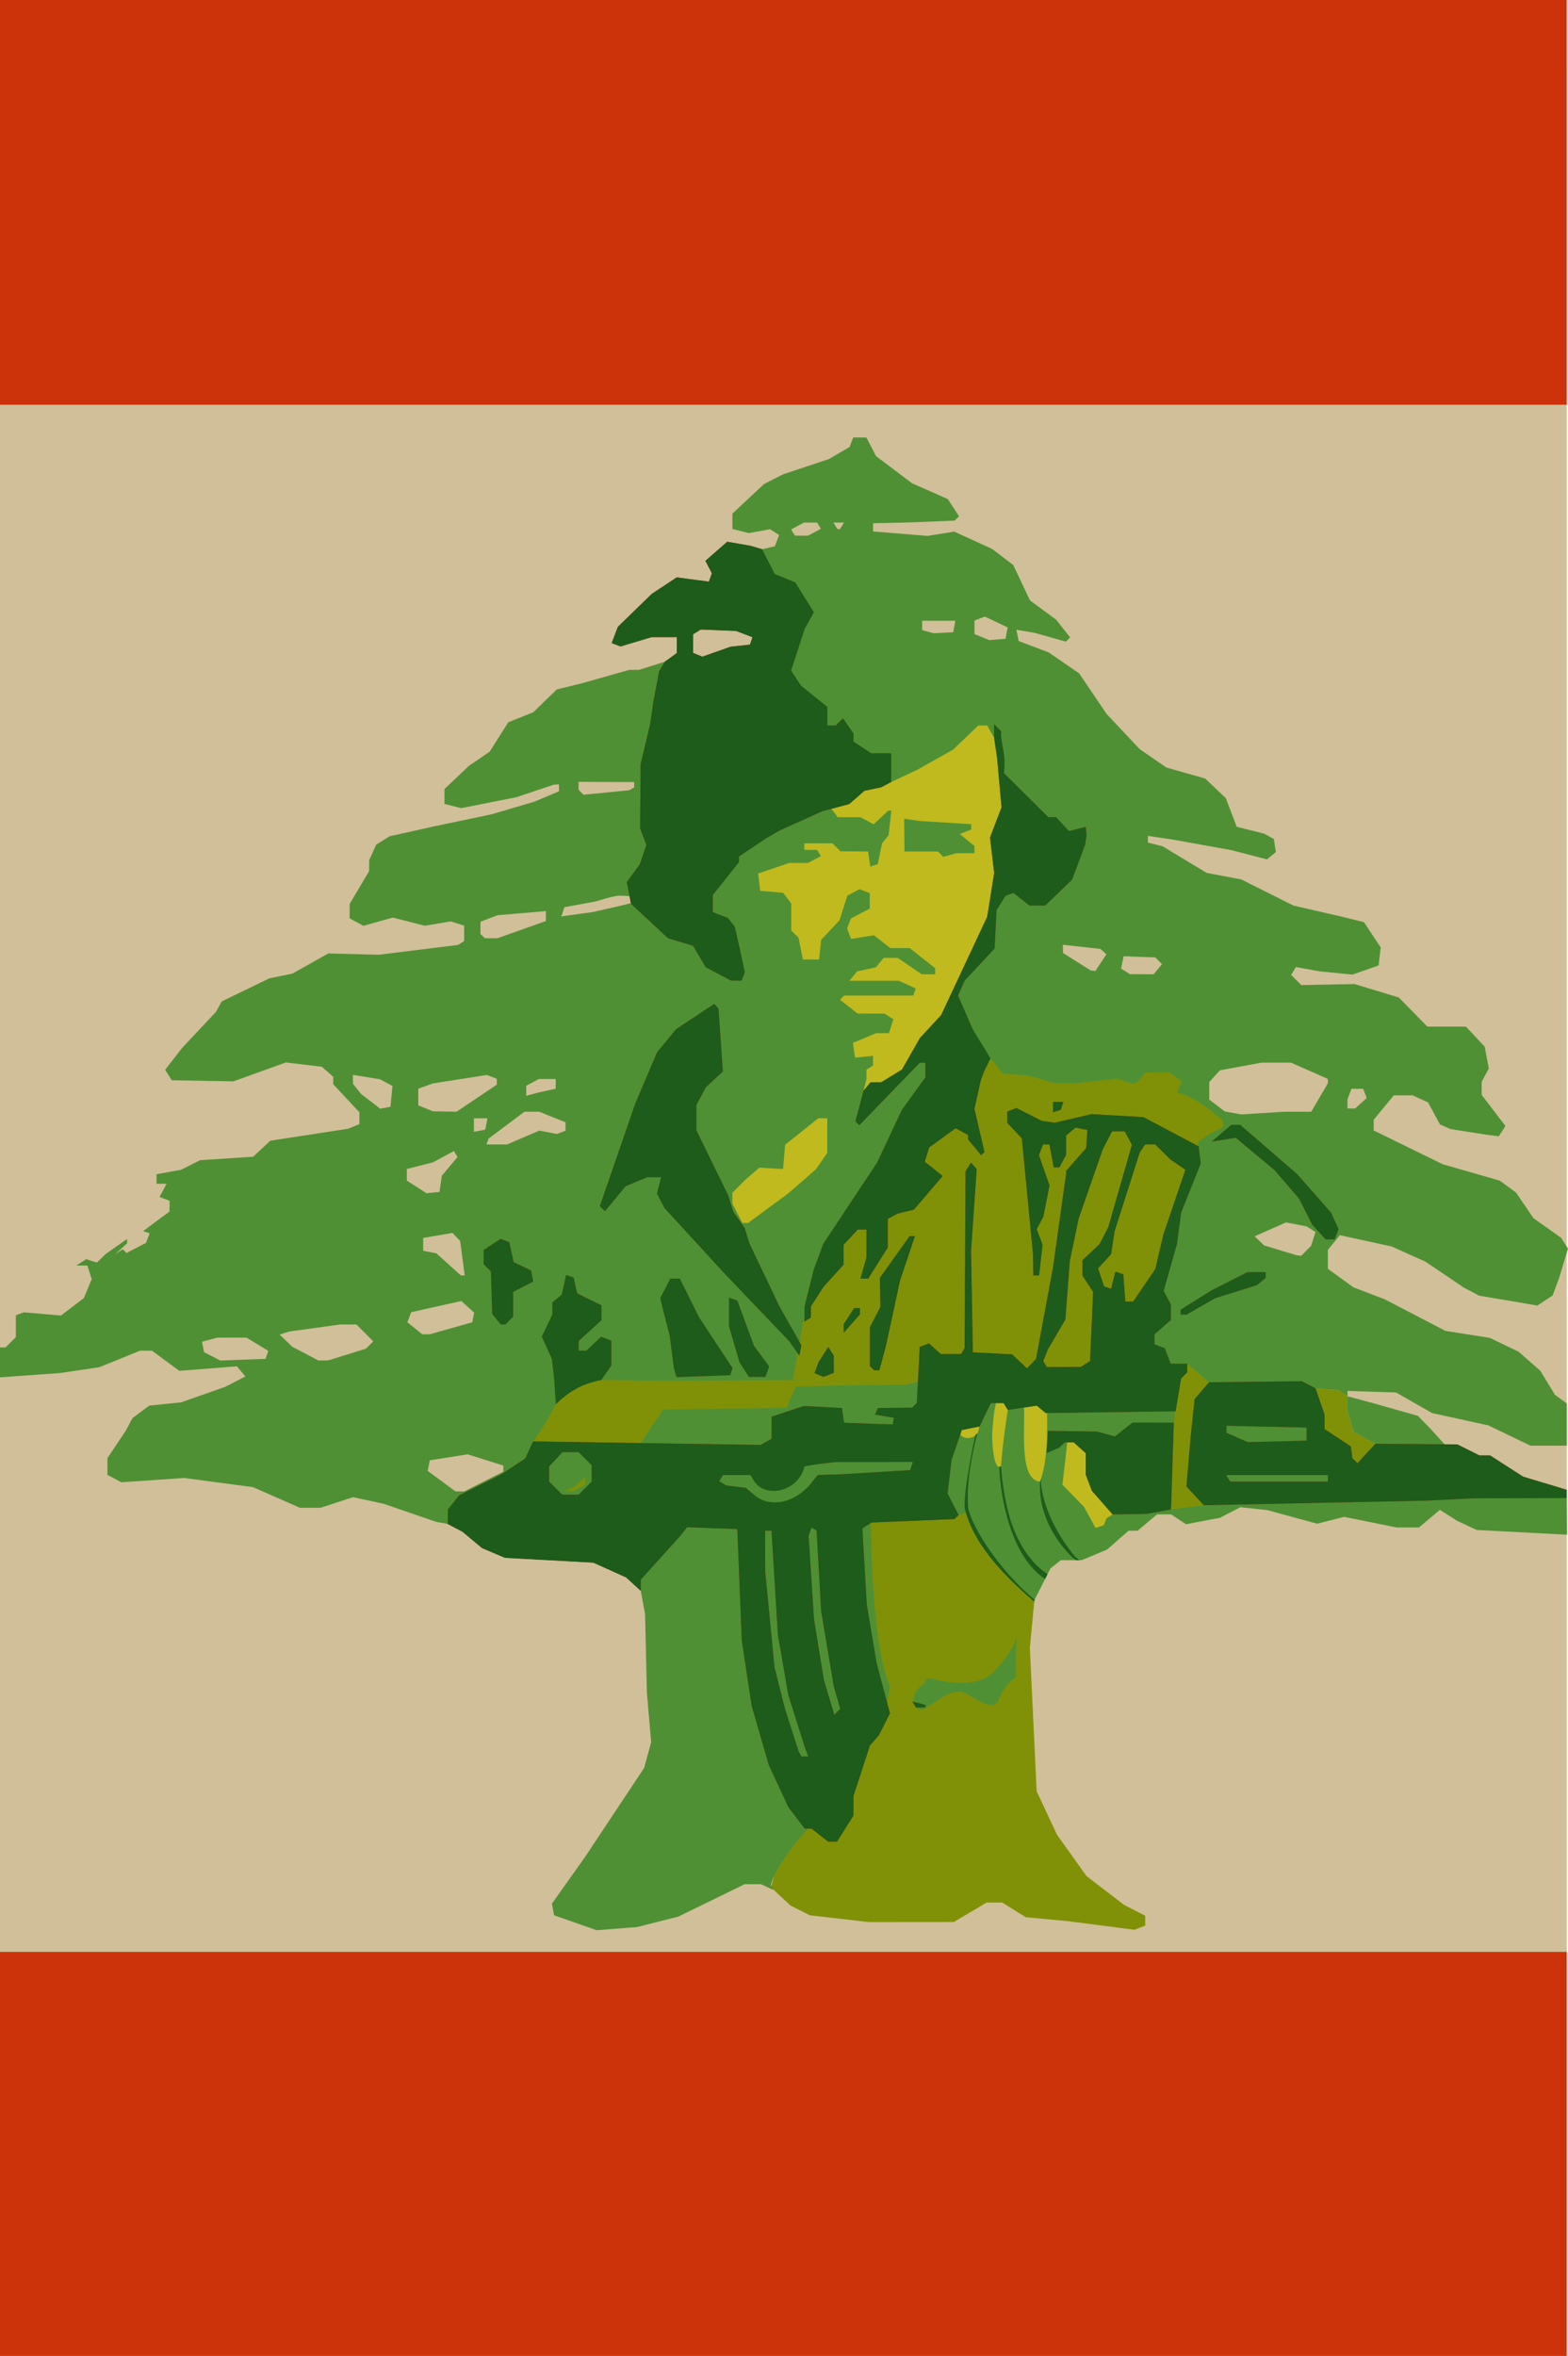 <svg xmlns="http://www.w3.org/2000/svg" width="1000" height="1501.945"><g transform="matrix(1.565 0 0 1.565 1104.291 -.711)"><path d="M-705.83 494.22V28h638.667v932.44H-705.83z" fill="#d1bf99"/><path d="M-309.613 282.797l-108.584 78.38 47.46 87.37-67.596 70.1-57.723 71.87 30.38 34.83 109.83 11.695-35.6 132.24 7.995 7.444 7.854 3.943 24 2.77 34.666-.037 13.334-7.9 6.352-.045 9.648 5.998 17.332 1.63 26.926 3.48 4.408-1.693v-4.014l-8.666-4.457-15.28-11.73-12.014-16.834-8.28-17.692-2.768-58.455 1.897-19.844 5.494-11.277 3.385-6.535 15.97-2.945 6.666-3.512 6.856-6.38 7.238-1.254 7.24-4.758 15.627 2.35 1.715-.2 9.143-9.237 5.033-148.492-12.852-9.82-8.45-26.764-71.908-21.754 9.348-101.93zm164.45 305.807l-8.927-4.97-2.802-9.594.396-4.813-3.75-2.547-9.3-.68 7.775 43.222z" fill="#809108"/><path d="M-269.826 564.62l-47.73 2.475-5.303 45.785 65.938 14.674 16.086-19.977zm-41.28-280.744l-107.1 77.303 47.46 87.37-41.812 43.37 7.135 18.787L-286.47 403.21l-6.426-1.943 9.348-101.93-21.066-13.367z" fill="#c0ba1f"/><path d="M-357.914 178.666l-1.488 3.877-8.428 4.918-18.668 6.207-7.752 3.95-12.914 12.078v6.252l6.684 1.678 8.65-1.584 3.72 2.354-1.768 4.61-5.242 1.188-9.963-.582-1.766-.676-1.764-.678-3.596 4.104-3.725 2.9.88 4.008.748 5.156-5.893-.807-7.492.16-4.846 2.938-4.846 2.94-8.746 8.377-6.936 5.314v3.29l.273 2.752 4.057-2.635 7.232-1.842 12.234-.703-.045 2.512 1.332.822v4.74L-434.66 270l-10.54 3.332-3.963-.008-18.666 5.295-10.914 2.703-9.566 9.29-10.187 4.076-7.568 11.965-8.432 5.764-10 9.457v6.074l6.836 1.715 22.498-4.467 15.334-5.13 2-.066v2.803l-10 4.21-17.334 5.13-24 5.033-17.72 3.96-5.424 3.39-1.43 3.135-1.428 3.135-.045 4.54-7.9 13.332-.045 5.906 5.645 3.02 11.982-3.355 13.012 3.334 10.582-1.787 5.445 1.73v6.328l-1.246.77-1.248.77-32.23 4-20.61-.53-14.668 8.236-4.666.947-4.666.945-19.453 9.424-2.348 4.27-13.785 14.668-6.916 8.908 1.348 2.133 1.346 2.135 25.14.436 21.334-7.695 14.666 1.736 4.668 4.094v3.037l5.332 5.72 5.334 5.72v4.824l-4.666 1.89-31.63 4.848-7.037 6.553-21.6 1.38-3.87 1.963-3.87 1.96-10 1.81v3.88h4.094l-2.875 5.373 4.113 1.58-.062 4.38-10.746 7.953 2.66.887-1.508 3.926-7.924 4.098-.754-.754-.754-.752-1.518.988-1.52.988 4.793-4.428v-1.754l-8.668 6.094-3.613 3.512-4.387-1.363-2 1.28-2 1.283 2.244.022 2.244.02 1.754 5.53-3.19 7.7-9.326 7.115-15.06-1.303-3.334 1.18v8.92l-4.19 4.19h-2.477v12.2l24.666-1.76 16.117-2.404 16.496-6.703h4.86l11.154 8.203 23.463-1.834 3.43 4.133-4.06 2.098-4.06 2.1-18.07 6.357-12.973 1.318-6.822 5.094-2.777 5.2-7.428 11.102v6.805l5.652 3.025 25.68-1.75 28 3.748 19.115 8.402h8.385l13.256-4.336 12.578 2.734 21.334 7.346 5.578.996 4.23 1.723 6.158 4.7 7.035 3.14 4.252 2.234 5.604 1.5 16.176.326 16.676.95 7.494 4.365 7.072 3.635 3.06 4.473 1.754 9.535.736 32 .873 10.1.87 10.088-2.88 10.488-23.895 36-13.67 19.262.44 2.37.438 2.37 17.332 6.074 16.502-1.29 16.832-4.268 27-13.18h6.69l4.986 2.334c-.79-1.16-1.02-2.016-1.02-2.016 2.607-9.618 15.55-23.37 15.55-23.37s7.91 3.37 10.428 3.46 5.326-8.37 5.326-8.37c-3.305-18.432 15.89-40.342 15.89-40.342-.254-3.686.38-7.754 1.436-12.275-7.73-15.64-7.9-67.258-7.9-67.258 4.964-.494 7.91-.825 13.34-.814 21.292-.058 25.598-2.87 25.598-2.87 9.63 22.03 26.897 34.87 27.816 35.652l6.498-12.795 4.207-3.334h8.498l10.324-4.312 8.76-7.687h3.703l3.96-3.334 3.963-3.332h5.71l6.127 4.016 13.777-2.613 8.336-4.31 10.998 1.184 20.324 5.527 10.977-2.785 21.42 4.314h9.074l8.52-7.17 7.018 4.457 8 3.742 36.79 1.918-.123-17.11-9.498-3.145-8.832-2.97-5.473-3.62-6.473-3.87h-4.19l-7.2-3.645-3.742-2.418-3.988.38-6-6.623-5.256-5.383-17.338-4.926-11.332-3.057-.396 4.814 2.803 9.594 8.926 4.97-16.596 20.62-7.775-43.223 9.29.68 3.75 2.547v-2.172l19.768.617 14.674 8.395 22.947 5.016 17.11 8.252h14.834V572.15l-4.79-3.484-5.98-9.812-8.834-7.756-11.73-5.64-18.11-2.86-24.697-12.842-12.738-4.865-10.455-7.574v-7.687l4.86-6.002 21.14 4.602 13.78 6.19 15.55 10.508 6.342 3.348 14.992 2.52 8.686 1.498 6.238-4.088 2.766-7.54 3.48-11.568-2.77-4.395-11.326-8.037-3.535-5.205-3.537-5.205-6.666-4.87-23.293-6.695-28.04-13.734v-4.35l8.193-9.94h7.682l6.293 2.87 2.418 4.486 2.416 4.488 2.166.945 2.166.943 14.666 2.305 4.984.63 2.697-4.186-9.682-12.686v-5.305l1.455-2.72 1.455-2.72-1.662-8.86-7.652-8.19h-15.707l-11.65-11.87-18.002-5.47-21.732.414-4.152-4.152.98-1.6.982-1.588 9.686 1.746 13.334 1.328 10.666-3.738.865-7.314-6.828-10.32-5.02-1.234-5.018-1.232-9.334-2.137-9.332-2.14-21.334-10.672-14.047-2.64-8.977-5.418-8.977-5.42-6-1.512v-2.73l10 1.484 24 4.31 14.53 3.775 3.598-2.986-.795-5.295-2-1.105-2-1.107-11.133-2.773-4.46-11.68-8.408-7.982-15.844-4.512-10.824-7.46-13.48-14.316-11.21-16.555-12.396-8.53-12.246-4.64-.93-4.617 7.596 1.307 12.58 3.564 1.723-1.723-5.686-7.23-5.332-3.922-5.334-3.92-6.82-14.42-8.576-6.543-15.457-7.076-10.877 1.74-22.22-1.803V213.6l15.334-.332 17.922-.746 1.77-1.77-4.582-6.994-14.615-6.463-14.656-11.066-3.9-7.56h-2.674zm-20.092 34.668h5.352l1.564 2.53-5.232 2.8h-5.352l-1.564-2.53 2.615-1.4zm12.018 0h4.314l-.824 1.332-.822 1.334h-1.02l-.824-1.334zm61.734 38.287l9.277 4.424-.44 2.31-.437 2.31-6.645.557-6-2.47v-5.502l2.12-.814zm-25.576 1.713h13.53l-.443 2.332-.44 2.334-7.98.416-4.666-1.277v-1.902zm-85.293.9l6.555.998 11.064 4.004.555 1.666-3.863 5.023h-6.975l-9.574 4h-.947l-4.855-3.5-1.777-1.777v-6.172l6.818-3.562zM-306.975 296h3.717l2.48 4.643 1.473-.736 2.287 19.45 5.34 41.06-8.273 7.098-3.506 17.078-12.63 19.146-2.516 15.37 11.414 6.29 10.344 12.44 2.164.164 8.182.617 10.668 3.082 9.332-.04 16-1.834 6 1.953c1.408.268 1.42-.156 2.486-.625l3.174-3.824h9.83l4.943 3.613-1.777 4.633 2.672.7c6.747 2.778 10.842 6.462 16.006 10.805v2.488l-6 3.074-4.326 3.125.326 1.67-3.014 10.273-27.324 90.875-80-6.113-9 2.05-30.006.393-14.852.414-3.814 8.666-32 .363-18.205.303-10.416 15.514-18.666-.426-23.928-2.14c17.028-23.136 4.946-26.18 45.215-24.666l10-.04 55.225-.293-4.502-.207 4.658-26.66 13.902-33.086 40.932-63.56-5.72-7.818-5.465 3.05-17.607 15.89-1.947-5.453 1.19-4.77v-3.842l2.668-1.648v-3.943l-3.668.383-3.666.385-.86-6.057 9.44-3.943h5.238l.898-2.834.9-2.832-3.62-2.293-10.973-.04-7.168-5.64 1.742-1.695h28.14l.498-1.437.496-1.436-6.86-3.127h-20.2l3.178-3.828 7.63-1.676 3.178-3.83h5.72l9.81 6.668h5.475v-2.443l-10.383-8.225h-7.924l-6.645-5.227-9.32 1.512-1.645-4.285 1.574-4.098 7.676-3.97v-6.312l-4.193-1.61-4.926 2.637-3.197 10.02-7.482 8-.867 8h-6.56l-1.822-8.914-2.953-2.953V368.5l-3.334-4.36-9.332-.814-.814-7.033 12.623-4.3h7.7l5.232-2.8-1.564-2.533h-5.176V344h11.467l3.238 3.236 5.646.05 5.648.047.87 6.152 1.53-.5 1.53-.5 1.73-8.45 2.69-3.35 1.115-10h-1.293l-5.92 5.563-5.4-2.895h-9.352l-.824-1.334-2.326-2.836 1.746-.004 1.744-.006 12-7.98 1.666-.006 6.977-1.756 11.19-5.195 15.002-8.45 5.096-4.883zm-162.855 22.947l22.666.105v2.123l-2 1.188-18.684 1.842-1.982-1.982v-1.64zM-337.164 334l.115 13.334h13.652l2.164 2.154 2.7-.727 2.7-.725 7.332-.037v-2.906l-6-4.896 4.668-1.816v-2.178l-20.668-1.28-3.332-.46zm-116.666 31.334h2l3.906.25.438 1.254-.375.88.008.5-4.27 1.055-.004-.004-11.81 2.717-12.92 1.77.623-1.87.623-1.873 12.58-2.312c3.17-.836 5.032-1.662 9.2-2.354zm-29.334 6.275v4.045l-9.877 3.506-9.875 3.506h-5.137l-1.777-1.777v-4.955l7.004-2.662 9.832-.832zm210.666 13.7l15.334 1.697 1.2 1.094 1.197 1.096-4.457 6.803-1.94-.23-11.256-7.104-.04-1.678zm24.762 4.69l12.898.46 2.762 2.762-3.414 4.113-9.674-.04-1.797-1.14-1.8-1.14.512-2.506zm56.213 43.334h12.027l14.998 6.633v1.8l-6.777 11.568-11.223.02-17.332 1.074-6.668-1.223-6.332-4.8v-7.158l2.164-2.393 2.164-2.39 8.5-1.564zm-370.307 4.992l11 1.758 2.578 1.38 2.578 1.38-.824 8.467-4.178.79-7.822-6.04-3.248-4.062-.043-1.838zm54.607.033l4.06 1.557v2.395l-16.416 11.023-9.584-.17-3-1.205-3-1.207v-6.818l6-2.14 10.97-1.72zm21.217 1.64h6.842v3.95l-3.666.816-3.668.816-4.666 1.264v-4.086l2.58-1.38zm331.127 4h4.764l1.438 3.75-4.695 4.25h-3.125v-3.78l.81-2.11zm-337.023 9.334h6.018l10.72 4.29v3.426l-3.502 1.344-7.193-1.375-13.133 5.648h-8.395l.445-1.203.443-1.203 7.3-5.463zM-512.498 456h5.53l-.893 4.637-2.318.445-2.318.447v-2.766zm140.35 0h3.65v14.074l-4.518 6.592-2.74 2.414-2.742 2.414-6.172 5.307-16.12 11.865h-2.305l-4.068-7.867v-2.63l-.027-1.812 5.53-5.527 5.504-4.71 9.658.547.822-9.896 6.764-5.385zm-148.5 13.344l1.502 2.43-6.42 7.63-.932 6.596-5.332.525-8-5.158v-4.7l10.666-2.732 4.258-2.295zm339.092 29.078l8.393 1.617 1.81 1.146 1.81 1.148-1.793 5.65-4.016 4.016-1.81-.185-13.334-4.025-3.832-3.717 6.387-2.826zm-339.666 4.28l3.133 3.3 1.844 14h-1.576l-10.008-9.02-2.668-.508-2.666-.508v-5.223l5.97-1.02zm3.598 27.738l5.227 4.73-.766 3.922-17.334 4.898-1.518.004-1.52.006-6.074-4.918 1.574-4.102 10.205-2.27zm-49.43 9.56h6.68l3.436 3.436 3.436 3.438-2.955 2.955-15.37 4.8-4.04.04-10.63-5.582-5.154-4.98 3.822-1.227 10.387-1.44zm-38.11 5.344l8.863 5.402-.54 1.627-.537 1.627-9.227.342-9.227.344-6.643-3.42-.82-4.254 6.13-1.643 6-.012zM-221.83 556l8.916 7.55c1.867 3.428-7.97 38.3-2.113 50.068l-13.39 1.717c1.5-31.5-.333-43.285 6.588-59.334zm-77.1 14.33l4.494 1.725c-1.013 5.447-2.678 17.33-3.252 25.66-3.324 2.36-3.72-11.97-3.584-13.377.32-4.574.596-9.07 1.816-13.482zm13.79 1.762h3.068l1.56 1.88 1.56 1.88c.257 9.624.034 20.57-2.822 28.148-9.056-.522-5.843-23.8-6.592-30.986zm-21.377 9.008c-.137 1.59-.462 3.207-1.5 4.17-3.103 1.812-6.714 1.144-6.854-2.46l3.584-1.387zm37.027 4.967l4.54 2.857 5.428 9.258 1.336 7.234 1.865 4.402 5.953 6.426-4.332 2.684-1.14 2.863-3.33 1.098-4.67-8.58-8.848-9.066.924-7.62 1.148-10.316.564-.62zm-245.566 6.818l14.547 4.584v2.492l-15.924 8.04h-3.55l-11.324-8.328.818-4.338 7.717-1.225zm47.88 9.37v2.986l-5.158 2.76-3.508-.21 4-1.47 2.332-2.033zM-291.402 667c-.415 1.36-.637 2.262-.637 2.262-1.663 4.72-7.504 11.057-7.504 11.057-5.753 7.37-17.89 6.202-25.17 4.225-1.08-.294-2.244-.422-3.436-.453-.137 1.094-.615 2.186-1.793 2.893-3.178 1.907-4.703 7.12-1.652 9.662s12.84-10.805 20.213-6.102 11.44 6.483 13.092 1.525 6.61-8.39 6.61-8.39z" fill="#4f9034"/><path d="M-409.254 221.145l-8.896 7.768 1.313 2.545 1.314 2.543-1.217 3.393-13.104-1.738-10.22 6.764-13.766 13.4-2.516 6.61 1.795.69 1.795.688 12.682-3.816h10.244v6.516l-4.83 3.484-2.346 3.902-2.307 12.098-1.348 9.334-3.908 16.45-.205 26.215 2.576 6.652-2.76 8.014-5.242 7.154 1.725 8.846 15.105 14.03 10.188 3.053 5.168 8.76 10.184 5.373 4.38.117.674-1.758.676-1.758-2.28-10.484-1.81-8-2.867-3.61-6.11-2.322v-7.018l10.666-13.396v-2.285l5.496-3.684 5.494-3.684 5.678-3.29 17.332-7.77 10.914-2.928 6.246-5.416 3.42-.71 3.42-.71 4-2.13v-11.71h-8.105l-7.227-4.73v-3.346l-4.31-6.15-1.445 1.445-1.447 1.445h-3.467v-7.553l-10.71-8.607-4.078-6.227 5.514-16.947 3.76-6.768-7.553-12.133-8.404-3.48-5.148-10.092-4.71-1.385-4.713-.832zm-10.79 35.75l7.21.293 7.21.29 3.336 1.27 3.338 1.268-1.008 3.027-7.963.87L-419.5 268l-.164-.105-.166-.105-1.668-.672-1.666-.672v-7.62l1.56-.965zm119.545 38.572v5.648l2 4.885.877-7.658-1.44-1.437zm4 12.375l-1.38.854-1.38.852 1.793 19.775-4.7 12.305 1.7 14.473-2.844 17.807L-322.1 414l-8.648 9.334-7.303 12.834-8.457 5.156-2.17.004-2.17.006-2.852 3.438-3.338 12.477 1.586 1.586 24.67-25.5h2.273v6.008l-9.633 13.324-10 21.334-22 33.184-3.96 10.816-3.645 14.666-.094 6.16 2.666-1.648.006-2.256.004-2.254 5.125-8 8.2-9.027v-8.135l5.797-6.172h3.535v11.352l-2.48 8.648 1.574-.002 1.574-.004 8-12.662v-11.678l2-1.08 2-1.082 6.666-1.62 11.69-13.707-7.31-5.828 1.846-5.818 10.744-7.785 5.03 2.69.1 1.906 5.31 6.38.66-.66.658-.66-4.086-17.62 2.633-11.754 2.63-6.914L-315.232 406l2.725-6.104 12.2-13.04.777-15.64 3.643-5.832 1.61-.617 1.61-.62 3.297 2.592 3.295 2.594h6.375l10.963-10.535 5.332-14.248.56-3.885-.316-3.383-6.828 1.713-2.637-2.832-2.64-2.83h-3.162l-18.068-17.93v-3.78zm-118.066 101.557l-15.53 10.313-7.738 9.39-4.45 10.45-4.453 10.45-14.428 41.775 2.074 2.076 4.197-5.092 4.195-5.092 8.78-3.668h5.707l-.842 3.36-.844 3.36 1.586 2.973 1.588 2.973 24.223 26.406 26.48 27.686 4.146 5.908.408-2.107.408-2.11-8.918-15.783-12.244-25.682-1.963-6.318-2.318-3.332-2.316-3.334-2.043-6.568-12.973-26.53v-10.367l3.88-7.2 6.916-6.406-1.785-25.594-.873-.97zm138.066 39.936v4.22l3.168-1.055 1.055-3.166h-2.11zm-14.924 2.48l-1.87.717-1.87.72v4.578l5.96 6.342 4.545 47.164.162 8.666h2.32l.707-6.266.705-6.266-2.398-6.31 1.37-2.56 1.37-2.56 2.492-12.703-4.31-12.342.83-2.164.83-2.162h2.63l1.75 9.334h2.277l2.76-5.158v-7.85l1.936-1.605 1.936-1.607 4.795.992-.52 7.38-8.145 9.275v1.113l-5.334 38.127-6.92 37.334-3.69 3.85-6.064-5.697-16-.818-.723-41.334 2.29-33.334-1.174-1.322-1.172-1.322-2.207 3.57-.38 72.045-1.46 2.363h-8.3l-4.777-4.324-3.754 1.44-1.2 22.848-1.89 1.89-13.922.145-.592 1.334-.592 1.332 7.7 1.334-.516 2.666-6.668-.166-13.146-.5-.854-6-15.557-.807-13.11 4.354v8.986l-4.475 2.506-92.74-1.426-3.166 6.95-9.8 6.486-17.152 8.545-4.607 5.738-.06 5.906 6 3.156 8 6.674 9.334 3.96 36 1.965 13.332 6 6 5.48v-4.53L-428.326 626l2.7-3.44 20.46.775 1.828 45.332 4.033 26.668 6.93 24 8.016 17.264 6.662 8.736h2.777l6.78 5.332h3.605l3.352-5.307 3.35-5.307v-7.97l6.727-20.604 3.617-4.145 4.537-8.95-5.424-20.383-4.033-24-1.793-30.95 3.7-2.385 33.857-1.412.838-.836.836-.836-4.5-8.72 1.596-13.576 4.197-12.316 7.27-1.455 4.54-9.516h5.22l1.727 2.795 11.787-1.768 1.826 1.516 1.826 1.514 52.932-.723 2.22-13.334 1.254-1.268 1.254-1.266V556h-6.732l-2.396-6.303-4.205-1.613v-4.102l6.666-5.797v-6.36l-2.95-5.512 5.418-18.98 1.744-12.998 7.947-19.846-.826-7.05-22.498-11.912-21.125-1.223-15.043 3.5-5.318-.762-5.137-2.62zm91.186 6.852l-1.797.008-1.797.006-8 6.814 4.885-.785 4.883-.787 15.8 13.148 10 11.596 5.4 10.668 5.498 5.998h3.62l1.6-4.17-3.068-6.732-13.86-15.744-11.58-10zm-52.19 2.668h5.17l2.918 5.45-9.654 33.664-3.582 6.885-6.922 6.465v6.295l4.348 6.635-1.254 28.184-3.76 2.38-13.842.04-1.496-2.422 2.004-4.912 7.035-12 1.818-24 3.654-17.334 9.752-27.967 1.904-3.682zm13.422 5.332h4.203l6.016 6 6.232 4.314-8.96 26.354-3.332 14.148-8.982 13.178-1.6.004-1.6.002-.82-11.125-3.236-1.064-.875 3.486-.873 3.486-2.85-.95-2.453-7.357 5.324-5.81 1.416-9.334 10.213-32.004 1.078-1.664zM-334.93 504l-12.143 17.018.236 11.814-4.328 8.37v15.688l1.777 1.777h2.115l2.695-10 5.754-26.666 6.06-18h-1.084zm-166.686 1.13l-6.883 4.5v5.826l2.926 2.926.563 17.383 3.506 4.225h1.807l3.2-3.2v-10.066l8.166-4.223-.865-4.492-7.1-3.402-1.785-8.13-1.766-.678zm304.383 13.535l-7.3 3.7-7.3 3.7-12.668 7.914V536h2.395l11.605-6.687 17.127-5.367 1.77-1.47 1.77-1.47v-2.34h-3.7zm-277.69 1.193l-1.746 7.957-3.83 3.178v4.916l-4.31 9.035 4.1 9.055.873 7.666.87 7.668 1.572-.04 1.57-.043 10.666-6.568 4.516-.016 4.15-5.926v-10.158l-4.135-1.586-3.018 2.836-3.02 2.834h-3.16v-3.936l9.332-8.492v-6.02l-9.936-4.885-.736-3.234-.734-3.234-1.508-.504zm42.494 1.475l-4.14 8.006 3.89 15.326 1.715 13.334.547 1.72.545 1.72 10.914-.387 10.914-.39.473-1.432.475-1.432-13.654-20.71-7.82-15.76h-1.928zm23.93 7.777v11.738l4.23 14.484 3.834 6h6.69l1.607-4.193-6.2-8.387-6.844-18.537-1.658-.553zm50.975 4.223l-4.307 6.572.04 1.713.043 1.715 6.582-7.482v-2.518h-1.18zm-10.562 15.84l-3.943 6.16-1.652 4.494 3.184 1.295.45.21 2.11-.81 2.11-.81-.04-7.05-1.107-1.746zm192.98 13.94l-37.807.434-5.873 6.828L-220.44 586l-1.682 20 7.094 7.617 89.863-1.836 20-.96 38-.154v-3.332L-84.928 602l-13.48-8.666h-4.346l-9-4.494-16.7-.12-16.7-.117-7.262 7.912-1.035-1.035-1.037-1.035-.332-2.445-.168-1.156-.166-1.156-10.666-7.06-.04-5.963-3.664-10.666-2.785-1.44zM-244.137 580l-7.146 5.62-7.215-1.984-18.62-.303-.94 4.822.81 2.104.133.215 3.084-.293 2.4-2.182h3.58l2.44 2.207 2.438 2.207v8.746l2.488 6.543 8.455 9.63 13.723-.154 10.08-1.846 1.133-35.334h-8.426zm38.307 1.252l32.666.748v5.334l-24 .61-8.666-3.816v-1.44zM-476.393 592h6.563l2.666 2.666 2.666 2.668V604l-5.332 5.334h-6.668L-481.83 604v-6.164l2.72-2.918zm142.785 4l-1.102 3.334-27.79 1.672-9.895.328-3.437 4.297-3.564 3.852-3.437 4.232c-3.556 0-7.08.86-10.635.86l-4.184-4.627-4.025-3.387-8.08-1.023-1.393-.86-1.393-.86 1.535-2.482h11.2l2.744 2.05c2.76 4.42 3.826 4.775 8.9 2.55l3.936-.916 3.693-2.94 1.445-4.38 13.912-1.672 15.777-.012zm127.62 5.334h41.5V604h-39.842l-.824-1.334zm-168.896 21.348l1.02.63 1.02.63 1.844 32.723 5.14 30.668 2.67 9.225-2.44 2.44-4.28-14.332-4.006-24.752-2.186-33.914.607-1.658zM-393.83 624h2.666l.07 2 2.496 40.564 4.23 24.373 6.803 21.54 1.352 3.523h-2.793l-.568-1-.566-1-5.562-17.334-4.29-17.012-3.783-38.988-.027-8.332zm59.996 69.582l.746 1.21.748 1.21h3.842v-1.02l-2.668-.7z" fill="#cd330b"/><rect ry=".011" y="28" x="-705.831" height="137.333" width="638.667" fill="#809108" paint-order="markers fill stroke"/><g fill="#cd330b"><rect ry=".013" y=".454" x="-705.831" height="164.879" width="638.667" paint-order="markers fill stroke"/><rect ry=".013" y="795.574" x="-705.831" height="164.879" width="638.667" paint-order="markers fill stroke"/></g><path d="M-409.254 221.145l-8.896 7.768 2.627 5.088-1.217 3.393-13.104-1.738-10.22 6.764-13.766 13.4-2.516 6.6 3.6 1.378 12.682-3.816h10.244v6.516l-4.83 3.484-2.346 3.902-2.307 12.098-1.348 9.334-3.908 16.45-.205 26.215 2.576 6.652-2.76 8.014-5.242 7.154 1.725 8.846 15.105 14.03 10.188 3.053 5.168 8.76 10.184 5.373 4.38.117.674-1.758.676-1.758-2.28-10.484-1.8-8-2.867-3.6-6.1-2.322v-7.018l10.666-13.396v-2.285l11-7.368 5.678-3.3 17.332-7.77 10.914-2.928 6.246-5.416 6.84-1.42 4-2.13v-11.7h-8.105l-7.227-4.73v-3.346l-4.3-6.15-1.445 1.445-1.447 1.445h-3.467v-7.553l-10.7-8.607-4.078-6.227 5.514-16.947 3.76-6.768-7.553-12.133-8.404-3.48-5.148-10.092-4.7-1.385-4.713-.832zm-10.8 35.75l7.2.293 7.2.3 3.336 1.27 3.338 1.268-1.008 3.027-7.963.87L-419.5 268l-.164-.105-.166-.105-1.668-.672-1.666-.672v-7.62l1.56-.965zm119.545 38.572v5.648l1.242 8.432 1.793 19.775-4.7 12.305 1.7 14.473-2.844 17.807L-322.1 414l-8.648 9.334-7.303 12.834-8.457 5.156-2.17.004-2.17.006-2.852 3.438-3.338 12.477 1.586 1.586 24.67-25.5h2.273v6.008l-9.633 13.324-10 21.334-22 33.184-3.96 10.816-3.645 14.666-.094 6.16 2.666-1.648.006-2.256.004-2.254 5.125-8 8.2-9.027v-8.135l5.797-6.172h3.535v11.352l-2.48 8.648 1.574-.002 1.574-.004 8-12.662V496.99l2-1.08 2-1.082 6.666-1.62 11.7-13.707-7.3-5.828 1.846-5.818 10.744-7.785 5.03 2.7.1 1.906 5.3 6.38.66-.66.658-.66-4.086-17.62 2.633-11.754 1.314-3.457 2.62-5.27-7.285-11.906-5.982-13.717 2.725-6.104 12.2-13.04.777-15.64 3.643-5.832 1.6-.617 1.6-.62 3.297 2.592 3.295 2.594h6.375l10.963-10.535 5.332-14.248.56-3.885-.316-3.383-6.828 1.713-5.277-5.662h-3.162l-18.068-17.93c1.055-8.097-1.565-12.608-1.123-17.062l-1.44-1.437zM-414.565 409.4l-15.53 10.313-7.738 9.4-8.903 20.9-14.428 41.775 2.074 2.076 4.197-5.092 4.195-5.092 8.78-3.668h5.707l-.842 3.36-.844 3.36 1.586 2.973 1.588 2.973 24.223 26.406 26.48 27.686 4.146 5.908.816-4.217-8.918-15.783-12.244-25.682-1.963-6.318-2.318-3.332-2.316-3.334-2.043-6.568-12.973-26.53v-10.367l3.88-7.2 6.916-6.406-1.785-25.594-.873-.97zm138.066 39.936v4.22l3.168-1.055 1.055-3.166h-2.1zm-14.924 2.48l-3.74 1.437v4.578l5.96 6.342 4.545 47.164.162 8.666h2.32l.707-6.266.705-6.266-2.398-6.3 2.74-5.12 2.492-12.703-4.3-12.342.83-2.164.83-2.162h2.63l1.75 9.334h2.277l2.76-5.158v-7.85l3.872-3.212 4.795.992-.52 7.38-8.145 9.275v1.113l-5.334 38.127-6.92 37.334-3.7 3.85-6.064-5.697-16-.818-.723-41.334 2.3-33.334-2.346-2.644-2.207 3.57-.38 72.045-1.46 2.363h-8.3l-4.777-4.324-3.754 1.44-1.2 22.848-1.9 1.9-13.922.145-.592 1.334-.592 1.332 7.7 1.334-.516 2.666-6.668-.166-13.146-.5-.854-6-15.557-.807-13.1 4.354v8.986l-4.475 2.506-92.74-1.426-3.166 6.95-9.8 6.486-17.152 8.545-4.607 5.738-.06 5.906 6 3.156 8 6.674 9.334 3.96 36 1.965 13.332 6 6 5.48v-4.53l16.18-17.947 2.7-3.44 20.46.775 1.828 45.332 4.033 26.668 6.93 24 8.016 17.264 6.662 8.736h2.777l6.78 5.332h3.605l3.352-5.307 3.35-5.307v-7.97l6.727-20.604 3.617-4.145 4.537-8.95-5.424-20.383-4.033-24-1.793-30.95 3.7-2.385 33.857-1.412.838-.836.836-.836-4.5-8.72 1.596-13.576 4.197-12.316 7.27-1.455 4.54-9.516h5.22l1.727 2.795 11.787-1.768 3.652 3.03 52.932-.723 2.22-13.334 2.508-2.534V556h-6.732l-2.396-6.303-4.205-1.613v-4.102l6.666-5.797v-6.36l-2.95-5.512 5.418-18.98 1.744-12.998 7.947-19.846-.826-7.05-22.498-11.912-21.125-1.223-15.043 3.5-5.318-.762-5.137-2.62zm91.186 6.852l-1.797.008-1.797.006-8 6.814 4.885-.785 4.883-.787 15.8 13.148 10 11.596 5.4 10.668 5.498 5.998h3.62l1.6-4.17-3.068-6.732-13.86-15.744-11.58-10zm-52.2 2.668h5.17l2.918 5.45-9.654 33.664-3.582 6.885-6.922 6.465v6.295l4.348 6.635-1.254 28.184-3.76 2.38-13.842.04-1.496-2.422 2.004-4.912 7.035-12 1.818-24 3.654-17.334 9.752-27.967 1.904-3.682zm13.422 5.332h4.203l6.016 6 6.232 4.314-8.96 26.354-3.332 14.148-8.982 13.178-1.6.004-1.6.002-.82-11.125-3.236-1.064-.875 3.486-.873 3.486-2.85-.95-2.453-7.357 5.324-5.8 1.416-9.334 10.213-32.004 1.078-1.664zM-334.93 504l-12.143 17.018.236 11.814-4.328 8.37V556.9l1.777 1.777h2.115l2.695-10 5.754-26.666 6.06-18h-1.084zm-166.686 1.13l-6.883 4.5v5.826l2.926 2.926.563 17.383 3.506 4.225h1.807l3.2-3.2v-10.066l8.166-4.223-.865-4.492-7.1-3.402-1.785-8.13-1.766-.678zm304.383 13.535l-14.6 7.4-12.668 7.914V536h2.395l11.605-6.687 17.127-5.367 3.54-2.94v-2.34h-3.7zm-277.7 1.193l-1.746 7.957-3.83 3.178v4.916l-4.3 9.035 4.1 9.055.873 7.666.746 10.814c5.428-5.194 10.245-8.2 18.45-9.814l4.15-5.926V546.58l-4.135-1.586-3.018 2.836-3.02 2.834h-3.16v-3.936l9.332-8.492v-6.02l-9.936-4.885-.736-3.234-.734-3.234-1.508-.504zm42.494 1.475l-4.14 8.006 3.9 15.326 1.715 13.334 1.092 3.44 10.914-.387 10.914-.4.473-1.432.475-1.432-13.654-20.7-7.82-15.76h-1.928zm23.93 7.777v11.738l4.23 14.484 3.834 6h6.7l1.607-4.193-6.2-8.387-6.844-18.537-1.658-.553zm50.975 4.223l-4.307 6.572.083 3.428 6.582-7.482v-2.518h-1.18zm-10.562 15.84l-3.943 6.16-1.652 4.494 3.184 1.295.45.2 4.22-1.62-.04-7.05-1.107-1.746zm192.98 13.94l-37.807.434-5.873 6.828L-220.44 586l-1.682 20 7.094 7.617 89.863-1.836 20-.96 38-.154v-3.332L-84.928 602l-13.48-8.666h-4.346l-9-4.494-33.4-.237-7.262 7.912-1.035-1.035-1.037-1.035-.332-2.445-.168-1.156-.166-1.156-10.666-7.06-.04-5.963-3.664-10.666-2.785-1.44zM-244.137 580l-7.146 5.62-7.215-1.984-9.3-.152-10.883-.15-.043 2.6-.178 2.412-.113 1.924-.115 2.17 5.107-2.248 2.4-2.182h3.58l2.44 2.207 2.438 2.207v8.746l2.488 6.543 8.455 9.63 13.723-.154 10.08-1.846 1.133-35.334h-8.426zm38.307 1.252l32.666.748v5.334l-24 .6-8.666-3.816v-1.44zM-476.393 592h6.563l2.666 2.666 2.666 2.668V604l-5.332 5.334h-6.668L-481.83 604v-6.164l2.72-2.918zm142.785 4l-1.102 3.334-27.8 1.672-9.895.328-3.437 4.297c-6.7 7.252-15.754 8.85-21.82 4.316l-4.025-3.387-8.08-1.023-2.786-1.72 1.535-2.482h11.2l1.695 2.715c4.848 6.954 18.04 3.867 20.336-6.264l5.654-.926 6.955-.836 15.777-.012zm127.62 5.334h41.5V604h-39.842l-.824-1.334zm-168.896 21.348l2.04 1.26 1.844 32.723 5.14 30.668 2.67 9.225-2.44 2.44-4.28-14.332-4.006-24.752-2.186-33.914.607-1.658zM-393.83 624h2.666l.07 2 2.496 40.564 4.23 24.373 6.803 21.54 1.352 3.523h-2.793l-1.134-2-5.562-17.334-4.3-17.012-3.783-38.988-.027-8.332zm59.996 69.582l1.494 2.42h3.842v-1.02l-2.668-.7zm52.07-89.582c-.772 11.805 5.1 23.038 13.313 31.047 1.163.907 1.482.95 1.482.95l1.256-.003s-.843-.512-2.043-1.668c-8.595-10.595-13.633-22.62-13.686-31.356zm-15.914-6.285l-.722.336s.123 8.398 2.663 18.488 7.316 21.424 16.015 27.13l.995-1.976c-8.315-5.453-13.526-15.414-16.04-25.396s-2.912-18.58-2.912-18.58zM-308.158 585s-4.752 21.654-4.362 29.632c3.092 13.508 14 26 28.37 38.272l.127-.787c-13.62-11.282-25.1-28.54-27.054-37.28-1.12-13.36 3.742-30.45 3.742-30.45z" fill="#1d5c1a"/></g></svg>